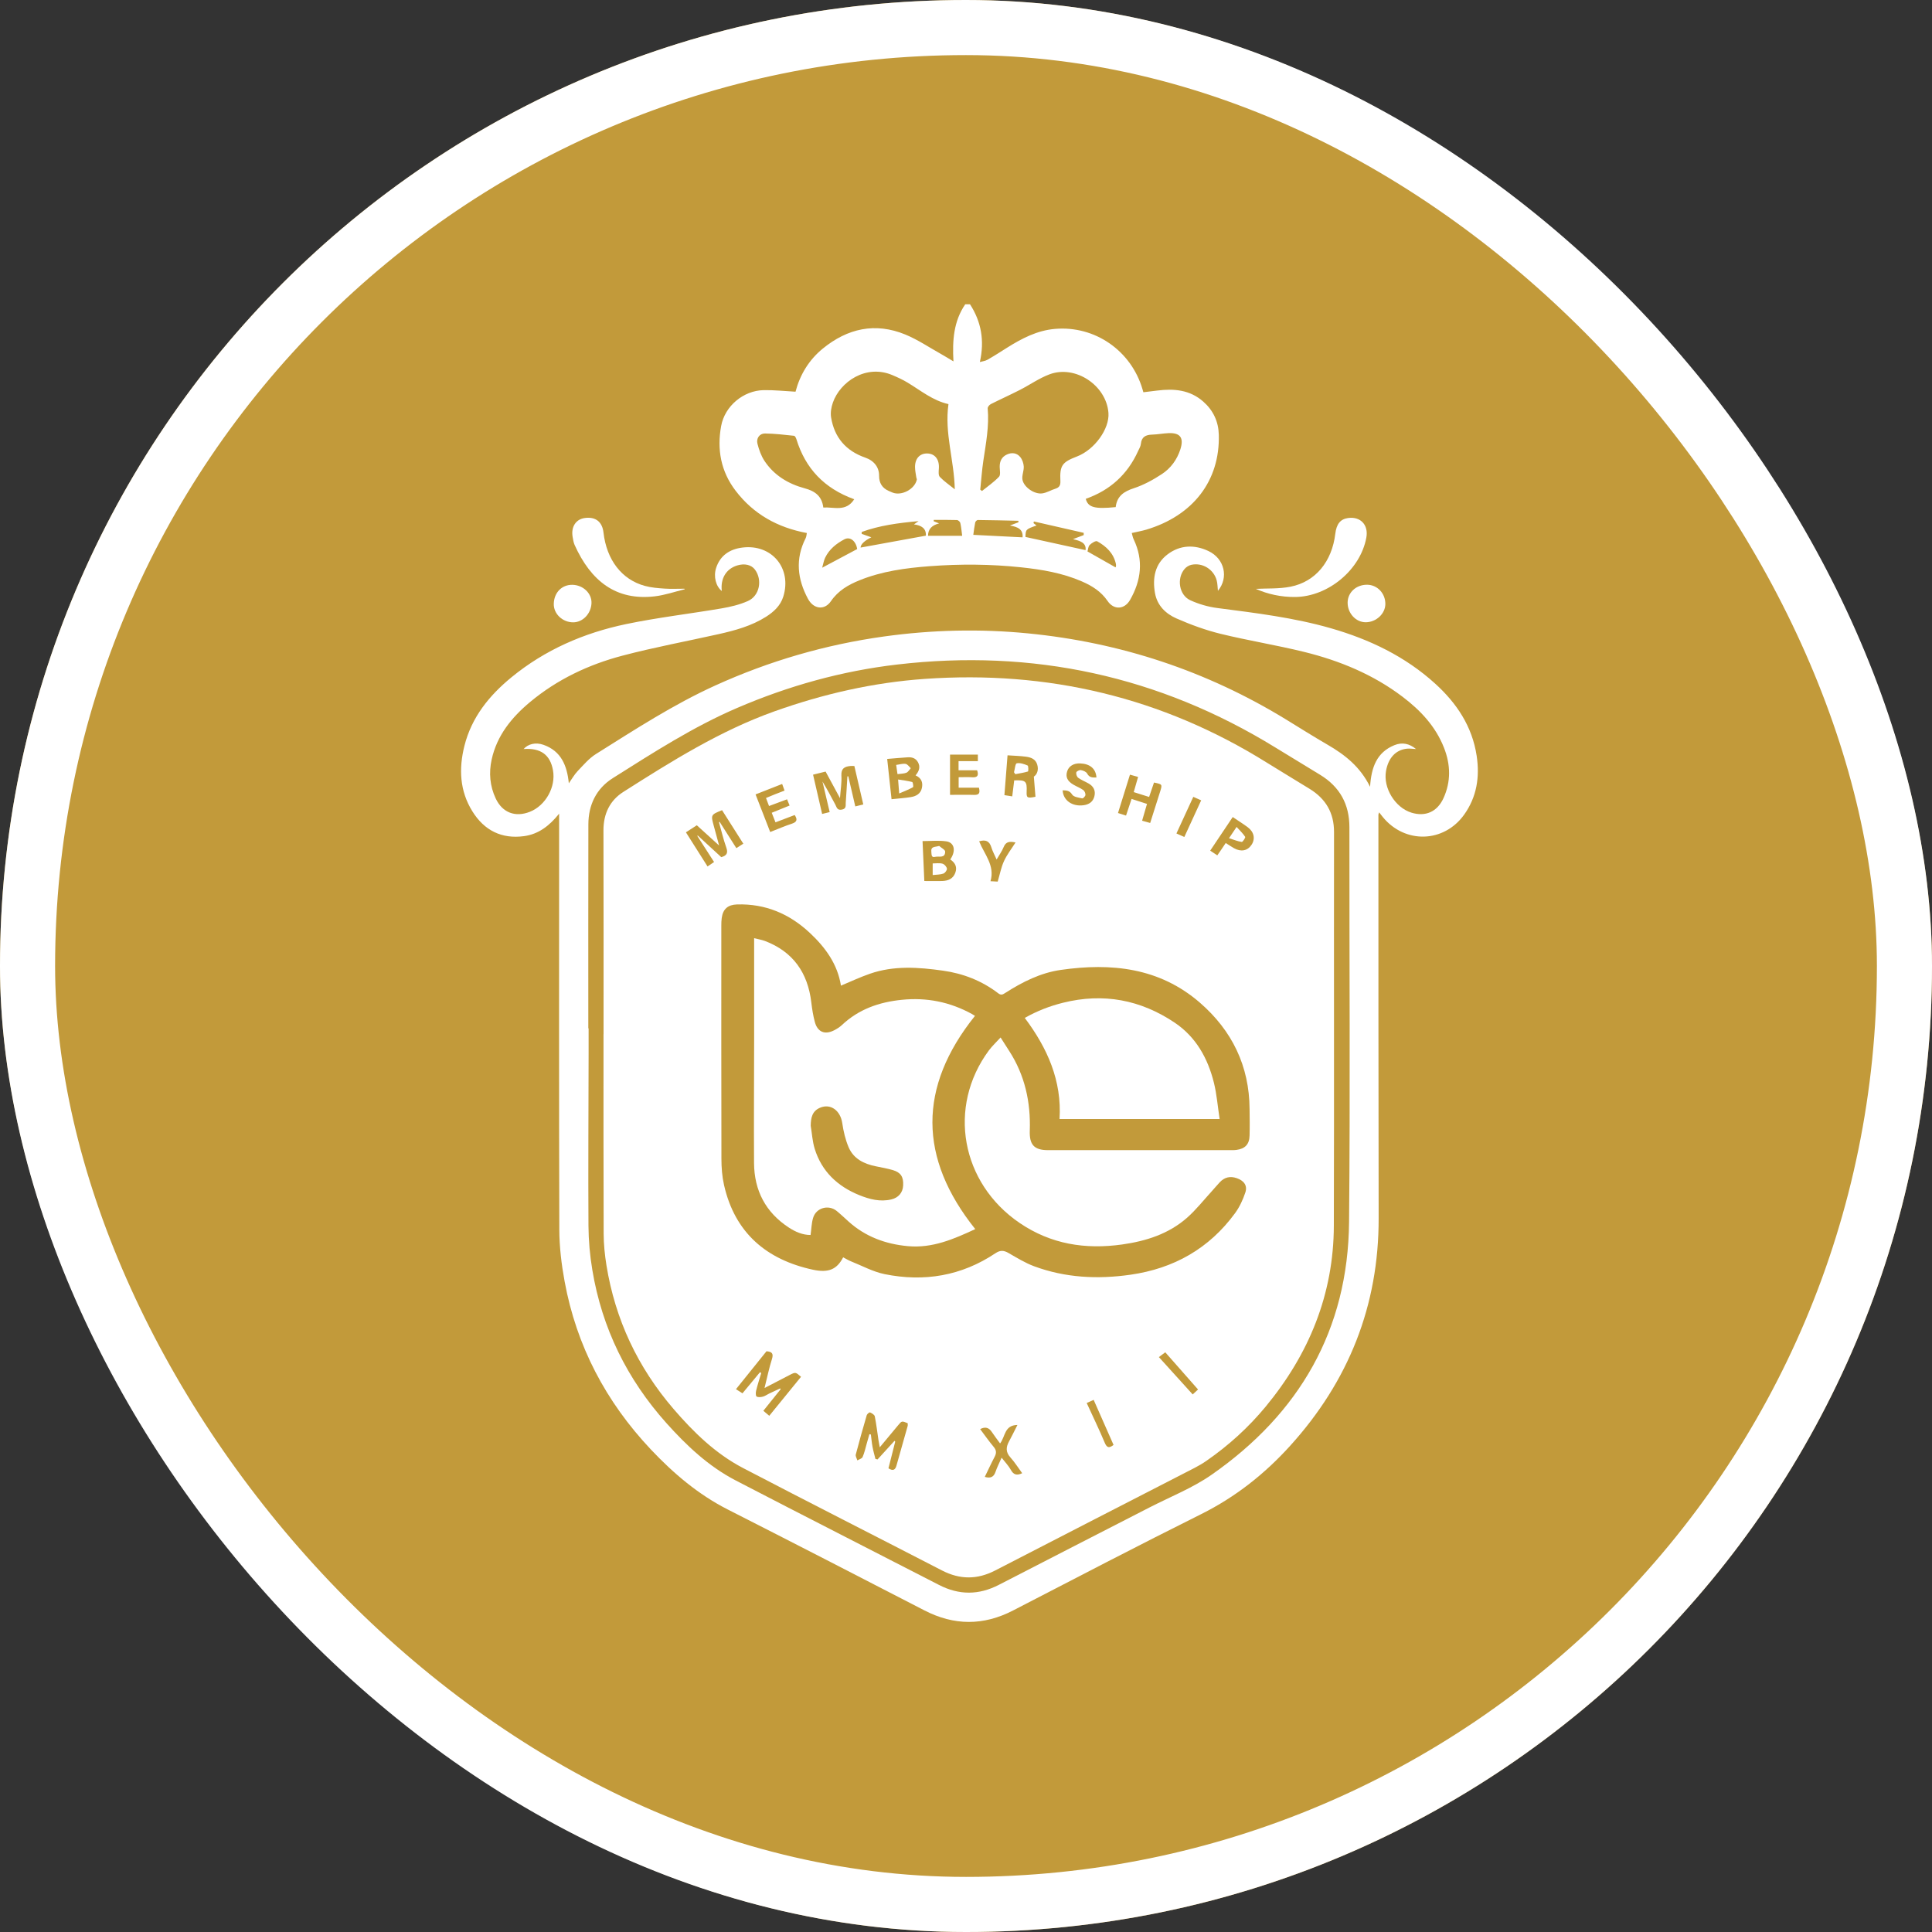 <svg xmlns="http://www.w3.org/2000/svg" width="204" height="204" viewBox="0 0 204 204" fill="none"><rect x="0" y="0" width="204" height="204" fill="#333333" stroke="none"/><g clip-path="url(#clip0_131_2093)"><rect width="204" height="204" rx="102" fill="#C29A3A"></rect><g clip-path="url(#clip1_131_2093)"><path d="M102.418 32.122C103.618 33.974 103.97 35.971 103.463 38.226C103.722 38.153 104.027 38.122 104.265 37.988C104.963 37.59 105.641 37.155 106.318 36.726C107.886 35.738 109.515 34.889 111.392 34.729C115.613 34.362 119.451 37.031 120.641 41.117C120.661 41.195 120.687 41.272 120.729 41.417C121.215 41.36 121.696 41.303 122.177 41.241C123.956 41.014 125.642 41.153 127.065 42.415C128.11 43.341 128.658 44.515 128.694 45.901C128.823 50.748 125.999 54.436 121.039 55.926C120.568 56.065 120.082 56.148 119.503 56.282C119.565 56.484 119.601 56.738 119.71 56.96C120.76 59.163 120.496 61.295 119.322 63.348C118.732 64.372 117.61 64.429 116.953 63.462C116.265 62.453 115.308 61.858 114.237 61.393C112.194 60.503 110.017 60.136 107.818 59.903C104.606 59.562 101.384 59.541 98.167 59.784C95.632 59.976 93.118 60.312 90.739 61.279C89.565 61.755 88.499 62.37 87.744 63.472C87.061 64.476 85.903 64.326 85.313 63.229C84.191 61.145 83.958 59.019 85.065 56.836C85.153 56.665 85.158 56.448 85.194 56.282C82.106 55.703 79.567 54.296 77.679 51.824C76.117 49.786 75.688 47.453 76.148 44.971C76.536 42.876 78.496 41.236 80.632 41.195C81.739 41.174 82.846 41.298 83.999 41.36C84.47 39.571 85.406 38.014 86.87 36.814C89.493 34.672 92.415 34.015 95.596 35.324C96.899 35.862 98.094 36.669 99.33 37.362C99.755 37.6 100.168 37.858 100.675 38.158C100.551 35.955 100.691 33.922 101.922 32.127H102.418V32.122ZM103.494 51.695C103.556 51.746 103.618 51.793 103.686 51.845C104.296 51.353 104.953 50.903 105.486 50.34C105.672 50.143 105.563 49.651 105.558 49.295C105.553 48.7 105.77 48.245 106.318 47.991C106.841 47.748 107.368 47.821 107.725 48.255C107.942 48.519 108.077 48.912 108.098 49.253C108.123 49.729 107.87 50.241 107.968 50.686C108.144 51.477 109.246 52.207 110.042 52.098C110.518 52.036 110.958 51.752 111.429 51.607C111.848 51.477 111.987 51.25 111.967 50.8C111.889 49.155 112.142 48.803 113.71 48.203C115.572 47.489 117.165 45.286 117.041 43.6C116.823 40.688 113.544 38.5 110.808 39.529C109.722 39.938 108.744 40.631 107.705 41.164C106.686 41.686 105.636 42.157 104.611 42.674C104.461 42.752 104.275 42.979 104.291 43.124C104.456 44.996 104.105 46.822 103.83 48.658C103.68 49.667 103.608 50.686 103.505 51.705L103.494 51.695ZM100.148 42.669C98.498 42.302 97.23 41.241 95.839 40.403C95.332 40.093 94.784 39.845 94.236 39.612C91.432 38.417 88.706 40.331 87.946 42.503C87.775 42.989 87.672 43.569 87.755 44.071C88.096 46.186 89.317 47.608 91.355 48.317C92.301 48.643 92.834 49.352 92.824 50.236C92.817 51.008 93.162 51.545 93.858 51.845C93.993 51.901 94.122 51.958 94.256 52.015C95.208 52.388 96.599 51.643 96.806 50.645C96.822 50.577 96.765 50.495 96.755 50.417C96.703 50.076 96.63 49.729 96.62 49.388C96.584 48.441 97.106 47.857 97.929 47.883C98.741 47.908 99.206 48.539 99.134 49.481C99.113 49.776 99.072 50.179 99.232 50.35C99.677 50.821 100.225 51.188 100.815 51.664C100.753 48.596 99.713 45.715 100.148 42.679V42.669ZM117.806 53.541C117.946 52.377 118.675 51.891 119.725 51.55C120.765 51.208 121.758 50.665 122.679 50.06C123.62 49.445 124.287 48.534 124.639 47.433C125.022 46.222 124.623 45.679 123.372 45.736C122.798 45.762 122.223 45.876 121.649 45.891C120.977 45.912 120.537 46.129 120.465 46.874C120.439 47.127 120.289 47.376 120.175 47.619C119.058 50.102 117.201 51.772 114.646 52.672C114.884 53.577 115.577 53.769 117.806 53.546V53.541ZM90.191 52.714C87.02 51.565 85.044 49.46 84.093 46.377C84.051 46.238 83.943 46.026 83.844 46.015C82.82 45.907 81.796 45.783 80.772 45.772C80.203 45.767 79.831 46.284 79.981 46.858C80.141 47.484 80.368 48.131 80.72 48.664C81.729 50.19 83.234 51.095 84.967 51.56C86.063 51.855 86.787 52.388 86.932 53.588C88.07 53.52 89.327 54.074 90.196 52.719L90.191 52.714ZM90.987 56.164C90.987 56.231 90.987 56.298 90.987 56.37C91.313 56.484 91.639 56.603 92.001 56.733C91.263 57.105 90.886 57.467 90.868 57.819C93.16 57.4 95.472 56.981 97.763 56.562C97.81 55.801 97.298 55.471 96.506 55.372C96.698 55.238 96.77 55.181 96.993 55.026C94.82 55.222 92.865 55.486 90.987 56.169V56.164ZM114.625 58.088C114.713 57.312 114.072 57.11 113.296 56.929C113.787 56.743 114.108 56.624 114.429 56.5C114.429 56.422 114.429 56.339 114.429 56.262C112.675 55.864 110.922 55.46 109.168 55.062C109.153 55.119 109.137 55.181 109.127 55.238C109.225 55.315 109.323 55.388 109.448 55.486C108.315 55.884 108.299 55.9 108.279 56.696C110.41 57.162 112.525 57.627 114.625 58.088ZM102.77 56.474C104.575 56.567 106.277 56.65 107.973 56.738C108.046 55.91 107.498 55.631 106.634 55.491C107.058 55.326 107.301 55.233 107.539 55.145C107.539 55.093 107.534 55.041 107.529 54.989C106.101 54.958 104.673 54.922 103.246 54.907C103.153 54.907 102.992 55.062 102.972 55.17C102.884 55.589 102.837 56.014 102.77 56.479V56.474ZM86.813 59.945C88.132 59.241 89.317 58.61 90.511 57.974C90.372 57.115 89.761 56.624 89.151 56.95C88.303 57.4 87.558 57.995 87.129 58.884C86.979 59.2 86.927 59.562 86.813 59.95V59.945ZM101.596 56.572C101.524 56.024 101.492 55.615 101.399 55.217C101.368 55.088 101.167 54.912 101.042 54.912C100.23 54.886 99.413 54.896 98.601 54.896C98.596 54.943 98.591 54.989 98.586 55.036L99.16 55.269C98.42 55.45 97.991 55.853 97.991 56.577H101.601L101.596 56.572ZM117.785 59.913C117.785 59.913 117.832 59.841 117.837 59.784C117.848 59.707 117.837 59.619 117.827 59.541C117.579 58.408 116.808 57.689 115.856 57.157C115.701 57.069 115.267 57.338 115.06 57.545C114.899 57.705 114.889 58.026 114.827 58.227C115.836 58.801 116.792 59.345 117.791 59.908L117.785 59.913Z" fill="white"></path><path d="M59.032 85.924C57.988 87.228 56.834 88.086 55.334 88.288C52.971 88.609 51.134 87.688 49.883 85.676C48.533 83.509 48.434 81.16 49.039 78.75C49.8 75.735 51.651 73.448 53.995 71.524C57.548 68.607 61.66 66.828 66.114 65.897C69.439 65.204 72.827 64.811 76.179 64.242C77.126 64.081 78.088 63.854 78.962 63.466C80.208 62.923 80.529 61.231 79.712 60.14C79.334 59.633 78.62 59.468 77.844 59.705C76.675 60.062 76.06 61.081 76.215 62.405C75.589 61.909 75.32 60.88 75.615 59.969C76.05 58.63 77.074 57.983 78.382 57.818C81.496 57.424 83.638 60.011 82.707 63C82.406 63.957 81.708 64.599 80.891 65.121C79.35 66.099 77.617 66.569 75.863 66.962C72.486 67.717 69.077 68.348 65.736 69.228C62.157 70.169 58.836 71.736 55.965 74.131C54.026 75.75 52.474 77.654 51.915 80.193C51.605 81.605 51.724 82.992 52.339 84.305C53.043 85.81 54.408 86.328 55.95 85.717C57.61 85.06 58.707 83.1 58.391 81.341C58.102 79.692 57.083 78.957 55.288 79.091C55.758 78.559 56.55 78.347 57.393 78.647C59.255 79.309 59.876 80.835 60.062 82.707C60.398 82.231 60.651 81.776 60.998 81.414C61.608 80.778 62.198 80.069 62.938 79.609C67.044 77.033 71.11 74.385 75.543 72.373C81.232 69.791 87.165 68.064 93.351 67.205C98.41 66.502 103.479 66.383 108.553 66.879C118.313 67.836 127.401 70.836 135.78 75.962C137.239 76.857 138.687 77.772 140.172 78.631C142.003 79.692 143.622 80.954 144.666 83.079C144.791 81.036 145.365 79.443 147.232 78.683C148.06 78.347 148.815 78.512 149.518 79.091C149.182 79.076 148.882 79.024 148.587 79.05C147.387 79.164 146.591 80.017 146.348 81.414C146.032 83.198 147.31 85.278 149.037 85.81C150.511 86.26 151.747 85.728 152.41 84.295C153.222 82.531 153.175 80.731 152.466 78.942C151.582 76.697 149.994 75.01 148.106 73.578C144.998 71.219 141.46 69.76 137.704 68.835C134.787 68.116 131.808 67.64 128.886 66.926C127.298 66.538 125.736 65.964 124.236 65.307C123.098 64.811 122.187 63.942 121.955 62.623C121.675 61.045 121.944 59.555 123.274 58.542C124.592 57.538 126.118 57.481 127.603 58.185C129.305 58.992 129.755 60.993 128.601 62.385C128.56 62.017 128.565 61.64 128.472 61.288C128.161 60.119 126.972 59.38 125.792 59.638C125.534 59.695 125.249 59.871 125.079 60.078C124.225 61.071 124.494 62.835 125.679 63.378C126.579 63.792 127.582 64.081 128.565 64.205C132.594 64.728 136.629 65.214 140.544 66.342C144.62 67.516 148.375 69.311 151.541 72.186C153.816 74.25 155.451 76.702 155.922 79.81C156.258 82.035 155.937 84.14 154.608 86.007C152.466 89.012 148.344 89.126 146.006 86.266C145.887 86.121 145.779 85.976 145.623 85.779C145.587 85.893 145.546 85.955 145.546 86.022C145.546 100.221 145.546 114.424 145.572 128.622C145.592 137.87 142.391 145.857 136.22 152.669C133.541 155.627 130.458 158.069 126.848 159.869C120.186 163.189 113.58 166.634 106.965 170.053C103.831 171.672 100.737 171.656 97.603 170.038C90.693 166.469 83.777 162.91 76.846 159.388C73.722 157.8 71.105 155.57 68.731 153.057C63.983 148.024 60.869 142.122 59.617 135.3C59.286 133.5 59.063 131.653 59.058 129.827C59.017 115.34 59.038 100.847 59.038 86.359C59.038 86.26 59.038 86.162 59.038 85.898L59.032 85.924ZM62.115 108.584C62.115 108.584 62.136 108.584 62.151 108.584C62.151 109.453 62.151 110.317 62.151 111.186C62.141 117.264 62.1 123.341 62.136 129.419C62.146 130.981 62.286 132.558 62.545 134.1C63.563 140.245 66.217 145.624 70.36 150.258C72.491 152.638 74.813 154.831 77.674 156.315C84.812 160.024 91.986 163.665 99.139 167.348C101.265 168.444 103.349 168.439 105.47 167.343C110.767 164.607 116.079 161.896 121.38 159.17C123.584 158.038 125.932 157.117 127.944 155.71C137.198 149.255 142.344 140.426 142.448 129.026C142.577 115.138 142.473 101.245 142.484 87.357C142.484 84.91 141.465 83.074 139.385 81.807C137.818 80.85 136.246 79.898 134.679 78.936C122.379 71.369 109.049 68.493 94.722 70.169C88.867 70.852 83.25 72.424 77.834 74.752C73.184 76.748 68.953 79.485 64.696 82.169C62.964 83.266 62.126 84.993 62.126 87.057C62.11 94.231 62.12 101.4 62.12 108.574L62.115 108.584Z" fill="white"></path><path d="M72.309 62.219C71.249 62.477 70.199 62.844 69.123 62.969C65.037 63.444 62.383 61.344 60.672 57.538C60.558 57.279 60.516 56.984 60.465 56.7C60.278 55.624 60.811 54.812 61.773 54.693C62.896 54.548 63.594 55.101 63.723 56.234C64.054 59.115 65.647 61.205 68.099 61.867C68.766 62.048 69.475 62.105 70.173 62.151C70.866 62.198 71.564 62.162 72.263 62.162L72.309 62.219Z" fill="white"></path><path d="M132.603 62.178C133.736 62.116 135.034 62.193 136.265 61.95C138.919 61.423 140.646 59.281 140.993 56.364C141.117 55.33 141.531 54.812 142.338 54.699C143.657 54.512 144.515 55.428 144.272 56.762C143.657 60.145 140.269 62.985 136.788 63.036C135.267 63.057 133.824 62.726 132.603 62.178Z" fill="white"></path><path d="M60.45 61.75C61.577 61.776 62.493 62.655 62.456 63.679C62.415 64.796 61.541 65.712 60.522 65.712C59.389 65.712 58.443 64.806 58.474 63.751C58.505 62.562 59.327 61.729 60.45 61.75Z" fill="white"></path><path d="M144.334 61.742C145.431 61.742 146.294 62.653 146.279 63.796C146.263 64.81 145.312 65.694 144.22 65.704C143.17 65.715 142.286 64.758 142.296 63.62C142.307 62.56 143.191 61.742 144.339 61.742H144.334Z" fill="white"></path><path d="M63.73 109.18C63.73 102.006 63.74 94.832 63.719 87.663C63.719 85.92 64.402 84.513 65.825 83.613C70.925 80.37 76.045 77.152 81.792 75.104C86.933 73.273 92.199 72.068 97.645 71.685C110.623 70.775 122.685 73.615 133.754 80.52C135.259 81.461 136.785 82.366 138.295 83.302C139.986 84.347 140.866 85.826 140.86 87.864C140.84 101.716 140.881 115.563 140.84 129.414C140.819 136.666 138.217 142.992 133.629 148.542C131.829 150.719 129.75 152.607 127.428 154.221C127.024 154.505 126.595 154.759 126.155 154.986C119.131 158.602 112.097 162.197 105.078 165.828C103.185 166.805 101.354 166.8 99.461 165.823C92.462 162.207 85.428 158.648 78.445 155.002C75.554 153.492 73.231 151.226 71.121 148.774C67.345 144.383 64.961 139.33 64.035 133.604C63.859 132.507 63.745 131.385 63.74 130.278C63.714 123.249 63.725 116.219 63.725 109.195L63.73 109.18ZM89.028 132.761C89.323 132.911 89.566 133.066 89.83 133.174C91.014 133.645 92.168 134.281 93.399 134.535C97.578 135.383 101.53 134.726 105.114 132.326C105.631 131.98 106.009 132.026 106.5 132.311C107.374 132.812 108.243 133.35 109.185 133.702C112.49 134.928 115.904 135.093 119.374 134.597C123.947 133.94 127.671 131.84 130.412 128.095C130.888 127.443 131.245 126.673 131.498 125.907C131.742 125.168 131.333 124.661 130.588 124.402C129.879 124.159 129.29 124.304 128.788 124.842C128.493 125.157 128.219 125.494 127.924 125.814C127.076 126.74 126.29 127.743 125.354 128.571C123.404 130.293 121.014 131.049 118.48 131.406C114.595 131.949 110.964 131.38 107.659 129.13C101.468 124.914 100.014 116.881 104.405 110.928C104.762 110.447 105.212 110.033 105.652 109.547C106.004 110.095 106.278 110.535 106.557 110.964C108.218 113.53 108.838 116.369 108.735 119.385C108.683 120.864 109.185 121.444 110.659 121.444C117.047 121.444 123.429 121.444 129.817 121.444C130.066 121.444 130.314 121.454 130.562 121.418C131.473 121.299 131.923 120.823 131.943 119.897C131.969 118.966 131.954 118.035 131.943 117.109C131.917 112.557 130.092 108.818 126.693 105.869C122.421 102.166 117.336 101.649 112.004 102.414C109.873 102.72 107.964 103.682 106.159 104.835C105.9 105.001 105.719 105.125 105.404 104.882C103.681 103.563 101.711 102.792 99.575 102.492C96.983 102.125 94.386 101.938 91.852 102.818C90.823 103.175 89.835 103.64 88.795 104.075C88.438 101.804 87.156 100.045 85.516 98.509C83.359 96.487 80.819 95.411 77.83 95.499C76.857 95.53 76.335 95.98 76.206 96.937C76.169 97.201 76.164 97.475 76.164 97.739C76.164 105.942 76.154 114.15 76.175 122.354C76.175 123.28 76.247 124.221 76.449 125.121C77.592 130.19 80.949 133.014 85.837 134.069C87.492 134.426 88.371 134.028 89.023 132.771L89.028 132.761ZM81.223 149.499C82.376 148.081 83.478 146.726 84.58 145.376C84.006 144.874 84 144.869 83.4 145.174C82.547 145.614 81.699 146.054 80.726 146.561C81.006 145.449 81.202 144.466 81.507 143.514C81.704 142.904 81.492 142.718 80.933 142.681C79.873 144 78.807 145.324 77.711 146.685C78.016 146.876 78.187 146.985 78.399 147.119C79.03 146.359 79.635 145.624 80.245 144.895C80.292 144.921 80.333 144.947 80.38 144.973C80.194 145.599 79.992 146.219 79.837 146.85C79.79 147.047 79.785 147.388 79.888 147.455C80.054 147.559 80.344 147.528 80.556 147.471C80.788 147.409 80.995 147.254 81.218 147.145C81.606 146.959 81.993 146.783 82.381 146.602C82.397 146.633 82.412 146.659 82.428 146.69C81.823 147.445 81.223 148.195 80.602 148.966C80.825 149.152 81.006 149.307 81.228 149.493L81.223 149.499ZM92.897 152.835C92.825 152.447 92.788 152.255 92.757 152.059C92.633 151.226 92.535 150.383 92.369 149.555C92.333 149.38 92.064 149.224 91.868 149.136C91.805 149.105 91.557 149.302 91.521 149.426C91.118 150.807 90.725 152.193 90.362 153.585C90.316 153.766 90.471 153.999 90.528 154.205C90.719 154.086 91.009 154.014 91.081 153.849C91.278 153.399 91.381 152.912 91.516 152.436C91.614 152.105 91.707 151.769 91.8 151.438C91.852 151.449 91.904 151.459 91.956 151.469C92.012 151.909 92.049 152.349 92.131 152.783C92.209 153.207 92.333 153.626 92.437 154.045L92.659 154.102C93.259 153.445 93.854 152.788 94.454 152.136C94.48 152.167 94.5 152.193 94.526 152.224C94.288 153.171 94.045 154.117 93.812 155.038C94.288 155.349 94.526 155.204 94.65 154.78C95.049 153.378 95.447 151.971 95.84 150.569C95.866 150.476 95.84 150.368 95.84 150.274C95.219 150.026 95.219 150.026 94.847 150.476C94.231 151.216 93.616 151.955 92.892 152.824L92.897 152.835ZM72.43 87.89C73.19 89.09 73.935 90.27 74.711 91.49C74.964 91.314 75.171 91.175 75.399 91.02C74.783 90.063 74.204 89.163 73.63 88.268C73.645 88.252 73.661 88.237 73.676 88.221C74.514 88.992 75.352 89.768 76.159 90.507C76.759 90.342 76.888 90.047 76.687 89.483C76.376 88.614 76.169 87.704 75.916 86.814C75.942 86.804 75.963 86.794 75.988 86.783C76.573 87.699 77.152 88.62 77.752 89.556C78.021 89.385 78.238 89.245 78.487 89.085C77.711 87.864 76.976 86.701 76.242 85.547C75.068 86.018 75.052 86.044 75.352 87.145C75.533 87.818 75.719 88.485 75.931 89.276C75.088 88.511 74.333 87.828 73.578 87.14C73.18 87.399 72.838 87.621 72.435 87.88L72.43 87.89ZM88.697 84.28C88.138 83.251 87.652 82.356 87.176 81.471C86.7 81.585 86.307 81.683 85.852 81.797C86.178 83.199 86.488 84.559 86.809 85.945C87.094 85.878 87.321 85.821 87.606 85.749C87.347 84.637 87.099 83.576 86.845 82.521C87.337 83.318 87.756 84.14 88.2 84.952C88.34 85.211 88.376 85.583 88.878 85.49C89.39 85.397 89.281 85.056 89.302 84.751C89.369 83.825 89.421 82.899 89.478 81.973C89.509 81.973 89.54 81.973 89.571 81.973C89.814 83.018 90.057 84.068 90.311 85.149C90.631 85.071 90.885 85.009 91.154 84.942C90.833 83.551 90.518 82.216 90.212 80.882C90.042 80.882 89.918 80.871 89.799 80.882C89.183 80.939 88.8 81.135 88.842 81.901C88.888 82.645 88.754 83.406 88.692 84.301L88.697 84.28ZM97.604 93.026C98.261 93.026 98.871 93.042 99.481 93.026C100.097 93.006 100.624 92.804 100.862 92.178C101.1 91.563 100.862 91.097 100.34 90.751C100.961 89.851 100.785 88.961 99.916 88.837C99.114 88.723 98.287 88.811 97.412 88.811C97.48 90.301 97.537 91.677 97.599 93.026H97.604ZM96.678 81.87C97.076 81.394 97.19 80.959 96.926 80.478C96.683 80.044 96.275 79.93 95.814 79.966C95.121 80.013 94.433 80.075 93.678 80.137C93.833 81.59 93.983 82.971 94.138 84.389C94.862 84.311 95.525 84.27 96.171 84.166C96.725 84.078 97.206 83.82 97.34 83.214C97.469 82.635 97.304 82.154 96.678 81.875V81.87ZM106.883 84.083C106.955 83.494 107.023 82.94 107.09 82.402C108.316 82.351 108.45 82.48 108.404 83.602C108.378 84.249 108.471 84.306 109.335 84.13C109.283 83.473 109.226 82.801 109.164 82.004C109.495 81.787 109.692 81.316 109.521 80.732C109.35 80.147 108.849 79.966 108.331 79.899C107.705 79.816 107.069 79.801 106.386 79.754C106.273 81.182 106.164 82.563 106.055 83.959C106.335 84.001 106.536 84.032 106.888 84.089L106.883 84.083ZM121.857 82.614C121.681 83.132 121.516 83.613 121.335 84.151C120.776 83.975 120.259 83.809 119.711 83.639C119.871 83.075 120.021 82.568 120.171 82.035C119.866 81.947 119.617 81.88 119.312 81.797C118.883 83.168 118.474 84.487 118.05 85.847C118.366 85.951 118.614 86.028 118.898 86.116C119.105 85.501 119.286 84.947 119.483 84.358C120.052 84.544 120.574 84.709 121.112 84.885C120.931 85.501 120.766 86.064 120.595 86.659C120.905 86.747 121.159 86.814 121.448 86.897C121.811 85.754 122.162 84.663 122.504 83.566C122.736 82.811 122.731 82.811 121.857 82.63V82.614ZM103.981 155.943C104.592 156.124 104.933 155.959 105.119 155.405C105.28 154.935 105.507 154.49 105.761 153.916C106.143 154.412 106.495 154.769 106.728 155.193C107.012 155.716 107.359 155.83 107.933 155.555C107.519 154.992 107.147 154.397 106.686 153.885C106.185 153.331 106.211 152.809 106.542 152.204C106.831 151.671 107.095 151.123 107.431 150.461C106.04 150.486 106.169 151.671 105.6 152.411C105.295 151.992 105 151.614 104.736 151.216C104.431 150.75 104.054 150.611 103.495 150.9C103.981 151.547 104.431 152.188 104.928 152.783C105.223 153.135 105.228 153.44 105.021 153.828C104.659 154.516 104.338 155.219 103.986 155.938L103.981 155.943ZM100.319 83.928C101.209 83.928 102.031 83.907 102.854 83.933C103.449 83.954 103.485 83.67 103.366 83.173H101.224V82.066C101.716 82.066 102.187 82.04 102.652 82.071C103.205 82.113 103.366 81.895 103.174 81.332H101.214V80.37H103.252V79.682H100.314V83.928H100.319ZM82.599 82.775C81.621 83.157 80.716 83.514 79.78 83.882C80.312 85.247 80.809 86.53 81.326 87.854C82.128 87.539 82.862 87.218 83.623 86.97C84.192 86.783 84.202 86.504 83.912 86.059C83.235 86.318 82.583 86.566 81.885 86.83C81.75 86.489 81.626 86.173 81.487 85.821C82.133 85.558 82.738 85.314 83.374 85.056C83.276 84.813 83.199 84.632 83.106 84.399C82.464 84.637 81.854 84.864 81.202 85.108C81.088 84.802 80.99 84.544 80.882 84.259C81.233 84.114 81.533 83.99 81.838 83.866C82.159 83.737 82.485 83.618 82.842 83.478C82.759 83.246 82.692 83.059 82.588 82.78L82.599 82.775ZM112.205 83.447C112.257 84.523 113.23 85.185 114.409 85.025C114.999 84.947 115.423 84.657 115.562 84.063C115.702 83.463 115.454 83.013 114.926 82.718C114.569 82.516 114.176 82.366 113.845 82.123C113.705 82.02 113.607 81.73 113.643 81.564C113.674 81.44 113.974 81.285 114.13 81.316C114.373 81.358 114.693 81.487 114.792 81.678C115.03 82.133 115.386 82.097 115.774 82.097C115.712 81.166 115.097 80.649 114.047 80.608C113.369 80.582 112.852 80.897 112.681 81.445C112.495 82.04 112.702 82.485 113.359 82.863C113.695 83.059 114.073 83.199 114.388 83.427C114.523 83.525 114.626 83.773 114.611 83.944C114.6 84.078 114.362 84.321 114.274 84.301C113.897 84.218 113.374 84.161 113.209 83.897C112.94 83.473 112.64 83.463 112.205 83.447ZM130.164 86.271C129.357 87.477 128.576 88.635 127.785 89.82C128.059 90.001 128.281 90.145 128.535 90.316C128.69 90.094 128.829 89.892 128.969 89.69C129.119 89.473 129.259 89.256 129.424 89.013C129.745 89.214 130.014 89.401 130.298 89.561C131.043 89.975 131.726 89.84 132.15 89.204C132.564 88.583 132.424 87.854 131.762 87.358C131.271 86.99 130.743 86.664 130.164 86.271ZM103.387 88.832C103.945 90.223 105.073 91.382 104.586 93.047C104.964 93.068 105.223 93.083 105.347 93.088C105.58 92.308 105.709 91.583 106.009 90.932C106.319 90.249 106.795 89.644 107.23 88.956C106.64 88.832 106.226 88.837 105.978 89.437C105.797 89.887 105.502 90.285 105.233 90.756C105.021 90.275 104.799 89.876 104.669 89.447C104.468 88.801 104.069 88.635 103.392 88.832H103.387ZM122.364 143.292C123.574 144.631 124.738 145.919 125.938 147.238C126.15 147.042 126.311 146.892 126.502 146.716C125.302 145.35 124.154 144.052 123.042 142.79C122.742 143.012 122.566 143.142 122.369 143.292H122.364ZM114.745 148.143C115.407 149.592 116.069 150.952 116.654 152.349C116.892 152.912 117.135 152.907 117.58 152.571C116.881 150.983 116.183 149.4 115.48 147.812C115.195 147.942 115.014 148.019 114.745 148.143ZM124.226 88.009C124.531 88.144 124.769 88.252 125.054 88.376C125.654 87.068 126.238 85.801 126.833 84.507C126.543 84.378 126.29 84.27 126 84.14C125.395 85.454 124.821 86.706 124.221 88.004L124.226 88.009Z" fill="white"></path><path d="M102.983 129.777C100.691 130.848 98.436 131.815 95.881 131.582C93.517 131.37 91.386 130.589 89.597 128.98C89.183 128.608 88.779 128.22 88.35 127.868C87.481 127.16 86.167 127.527 85.852 128.608C85.686 129.172 85.676 129.777 85.588 130.403C84.75 130.403 84 130.077 83.307 129.627C80.845 128.023 79.64 125.711 79.619 122.804C79.593 118.486 79.624 114.167 79.629 109.848C79.629 106.522 79.629 103.196 79.629 99.865C79.629 99.637 79.629 99.415 79.629 99.063C80.053 99.172 80.426 99.229 80.772 99.358C83.752 100.496 85.298 102.725 85.666 105.844C85.748 106.537 85.857 107.236 86.038 107.908C86.323 108.974 87.093 109.294 88.081 108.787C88.371 108.637 88.66 108.456 88.898 108.234C90.678 106.558 92.824 105.813 95.219 105.57C97.852 105.301 100.309 105.798 102.621 107.065C102.724 107.122 102.822 107.189 102.947 107.267C96.915 114.792 96.988 122.298 102.978 129.782L102.983 129.777ZM85.603 118.868C85.738 119.68 85.784 120.518 86.022 121.294C86.767 123.699 88.443 125.272 90.74 126.198C91.816 126.632 92.933 126.927 94.112 126.648C94.872 126.467 95.328 125.929 95.364 125.168C95.41 124.263 95.115 123.798 94.272 123.549C93.683 123.379 93.067 123.27 92.462 123.146C91.21 122.892 90.119 122.349 89.602 121.129C89.266 120.332 89.059 119.453 88.934 118.589C88.743 117.275 87.719 116.494 86.602 116.96C85.748 117.311 85.614 118.046 85.603 118.873V118.868Z" fill="white"></path><path d="M128.781 118.158H111.877C112.131 114.118 110.6 110.673 108.205 107.482C109.519 106.737 110.853 106.225 112.25 105.879C116.496 104.818 120.443 105.563 124.053 107.994C126.298 109.51 127.539 111.76 128.176 114.325C128.481 115.546 128.574 116.823 128.781 118.153V118.158Z" fill="white"></path><path d="M98.482 92.395V91.169C98.834 91.169 99.195 91.107 99.516 91.195C99.718 91.252 99.956 91.516 99.987 91.723C100.013 91.878 99.785 92.183 99.604 92.245C99.273 92.359 98.89 92.349 98.477 92.395H98.482Z" fill="white"></path><path d="M99.169 89.323C99.391 89.525 99.8 89.721 99.8 89.923C99.8 90.668 99.123 90.378 98.729 90.476C98.321 90.58 98.373 90.223 98.341 89.964C98.269 89.349 98.698 89.457 99.169 89.323Z" fill="white"></path><path d="M94.944 83.777C94.898 83.177 94.872 82.835 94.83 82.308C95.384 82.395 95.865 82.447 96.325 82.577C96.398 82.597 96.465 83.084 96.403 83.12C95.984 83.358 95.529 83.528 94.944 83.782V83.777Z" fill="white"></path><path d="M94.767 81.741C94.715 81.368 94.674 81.089 94.627 80.768C94.989 80.722 95.32 80.608 95.626 80.66C95.827 80.691 95.993 80.954 96.169 81.115C96.019 81.28 95.894 81.513 95.708 81.591C95.434 81.699 95.113 81.694 94.762 81.741H94.767Z" fill="white"></path><path d="M107.068 81.544C107.161 81.213 107.202 80.628 107.358 80.597C107.714 80.525 108.144 80.675 108.506 80.83C108.599 80.871 108.599 81.445 108.542 81.461C108.108 81.595 107.652 81.657 107.202 81.745C107.161 81.678 107.114 81.611 107.073 81.549L107.068 81.544Z" fill="white"></path><path d="M129.771 88.506C130.071 88.066 130.272 87.761 130.572 87.316C130.909 87.689 131.24 87.994 131.478 88.361C131.529 88.439 131.219 88.914 131.116 88.899C130.681 88.837 130.267 88.661 129.771 88.506Z" fill="white"></path></g></g><rect x="2.909" y="2.909" width="198.182" height="198.182" rx="99.091" stroke="white" stroke-width="5.818"></rect><defs><clipPath id="clip0_131_2093"><rect width="204" height="204" rx="102" fill="white"></rect></clipPath><clipPath id="clip1_131_2093"><rect width="107.627" height="139.282" fill="white" transform="translate(48.481 31.998)"></rect></clipPath></defs></svg>